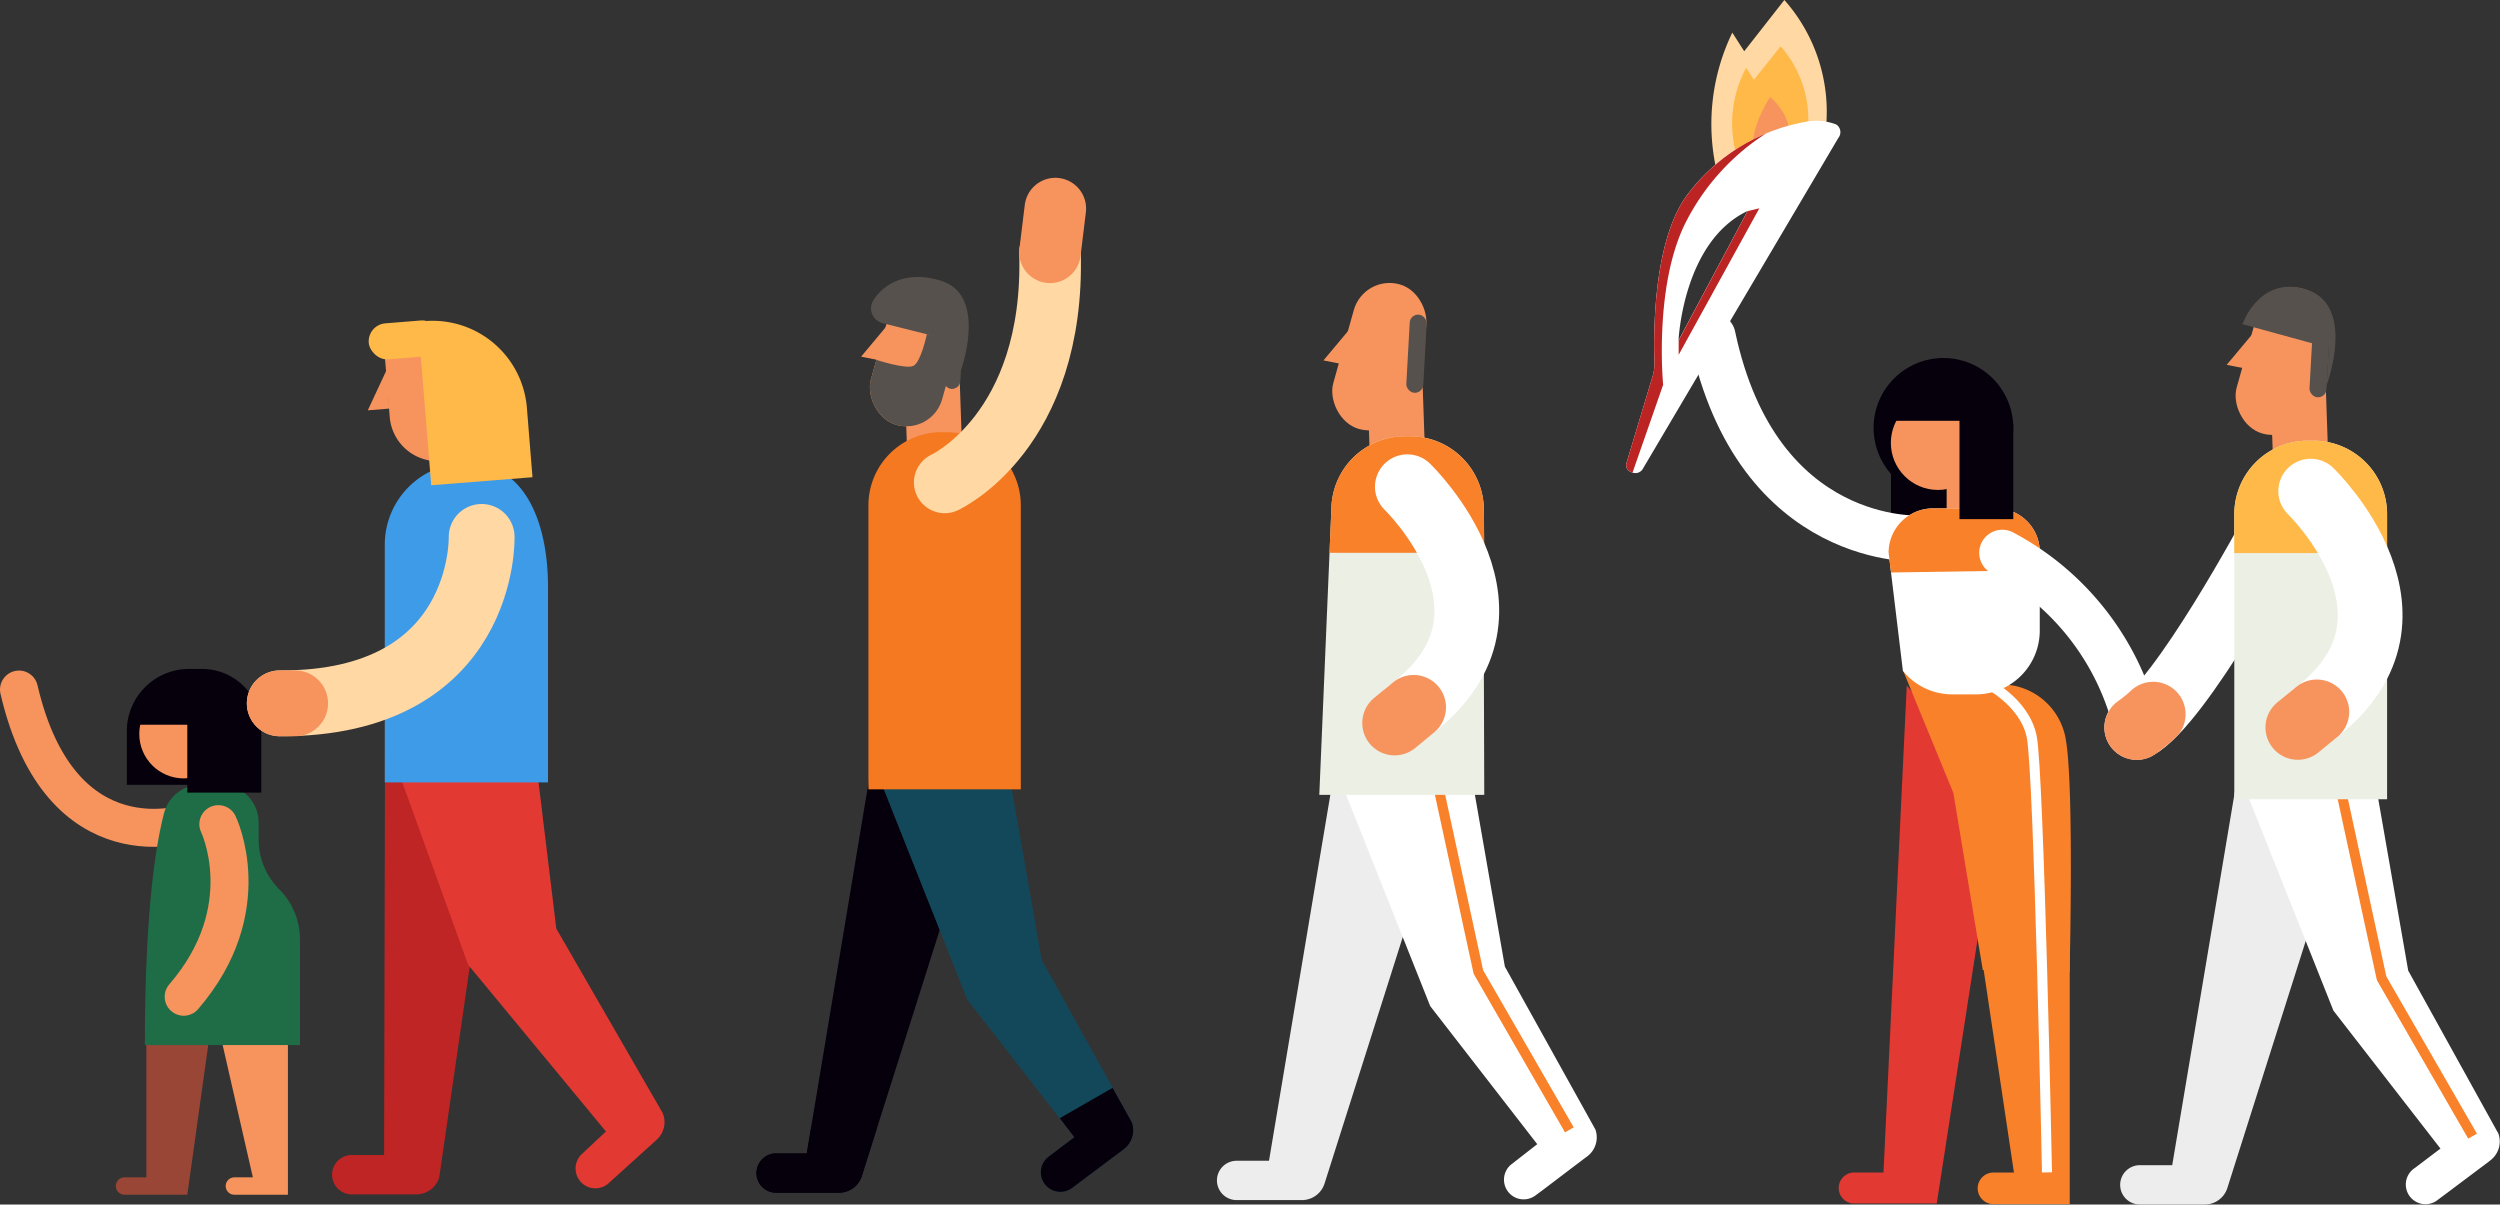 <svg xmlns="http://www.w3.org/2000/svg" xmlns:xlink="http://www.w3.org/1999/xlink" viewBox="0 0 186.86 90.03">
  <rect x="0" y="0" width="186.86" height="90.03" fill="#333333" stroke="none"/>
  <defs>
    <clipPath id="people2a">
      <rect x="65.76" y="20.79" width="5.53" height="11.18" rx="2.77" ry="2.77" transform="translate(9.69 -17.56) rotate(15.7)" fill="#f7945e"/>
    </clipPath>
    <clipPath id="people2b">
      <path d="M121.94,35.29a.65.65,0,0,0,.81-.18S137,11,137.41,10.3a.68.68,0,0,0-.17-1,4.15,4.15,0,0,0-2.24-.2,14.13,14.13,0,0,0-9,5.62c-2.46,3.51-2.41,10.33-2.34,12.31a3.32,3.32,0,0,1-.15,1.13l-1.93,6.41A.55.55,0,0,0,121.94,35.29Zm3.52-9.85s.32-7.37,5.16-9.67Z" fill="#fff"/>
    </clipPath>
  </defs>
  <title>people-2</title>
  <g>
    <g>
      <g>
        <path d="M65,58,60.3,86.22H57.89a1.47,1.47,0,0,0,0,2.93h4.84a1.78,1.78,0,0,0,1.68-1.23L73.88,58Z" fill="#05000c"/>
        <path d="M65.66,58,72.3,74.72,80.3,85l-1.92,1.45a1.46,1.46,0,0,0,1.76,2.34l.57-.43L83.86,86l.14-.11a1.77,1.77,0,0,0,.6-2L77.86,71.74l-3-17.12Z" fill="#13485b"/>
        <path d="M60.64,84.21l-.34,2H57.89a1.47,1.47,0,0,0,0,2.93h4.84a1.78,1.78,0,0,0,1.68-1.23l1.12-3.56Z" fill="#05000c"/>
        <path d="M79.21,83.58,80.3,85l-1.92,1.45a1.46,1.46,0,0,0,1.76,2.34l.57-.43L83.86,86l.14-.11a1.77,1.77,0,0,0,.6-2l-1.44-2.58Z" fill="#05000c"/>
        <g>
          <rect x="67.67" y="24.83" width="4.11" height="10.21" rx="2.05" ry="2.05" transform="translate(-0.99 2.42) rotate(-1.98)" fill="#f7945e"/>
          <g>
            <rect x="65.76" y="20.79" width="5.53" height="11.18" rx="2.77" ry="2.77" transform="translate(9.69 -17.56) rotate(15.7)" fill="#f7945e"/>
            <g clip-path="url(#people2a)">
              <path d="M65.45,26.88s2.27.75,2.83.46,1-2.37,1-2.37l2.44.46-1.54,7.33-5.92-.06V28.55Z" fill="#56514c"/>
            </g>
          </g>
          <polygon points="66.08 27 64.36 26.66 66.71 23.85 66.08 27" fill="#f7945e"/>
          <rect x="70.65" y="23.25" width="1.26" height="5.83" rx="0.63" ry="0.63" transform="translate(1.56 -3.92) rotate(3.18)" fill="#56514c"/>
          <path d="M71.83,27.66s2-5.55-1.45-6.66c-2.46-.79-4.25.1-5.1,1.44A1.14,1.14,0,0,0,66,24.16l4.3,1.08" fill="#56514c"/>
        </g>
        <path d="M70.38,32.31h.45a5.47,5.47,0,0,1,5.47,5.47V59a0,0,0,0,1,0,0H64.91a0,0,0,0,1,0,0V37.77a5.47,5.47,0,0,1,5.47-5.47Z" fill="#f47920"/>
        <g>
          <path d="M70.61,36.06s8.27-3.77,7.87-17.2" fill="none" stroke="#ffd8a4" stroke-linecap="round" stroke-linejoin="round" stroke-width="4.6"/>
          <line x1="78.88" y1="15.59" x2="78.48" y2="18.86" fill="none" stroke="#f7945e" stroke-linecap="round" stroke-miterlimit="10" stroke-width="4.6"/>
        </g>
      </g>
      <g>
        <path d="M14.2,61.48S4.54,64.92,1.42,51.54" fill="none" stroke="#f7945e" stroke-linecap="round" stroke-miterlimit="10" stroke-width="2.84"/>
        <g>
          <path d="M16,75l-5.06,1,0,12H9.31a.65.65,0,0,0,0,1.3H14Z" fill="#994636"/>
          <path d="M16.32,76.7,18.9,88H17.52a.65.65,0,1,0,0,1.3h4v-13Z" fill="#f7945e"/>
          <path d="M10.83,78.11H22.42V70.22a5.29,5.29,0,0,0-1.54-3.74h0a5.28,5.28,0,0,1-1.55-3.73V61.48a2.81,2.81,0,0,0-2.81-2.82H15a2.81,2.81,0,0,0-2.73,2.09C11.63,63.18,10.83,68.2,10.83,78.11Z" fill="#1f6d47"/>
          <path d="M9.48,58.66h4.64V50h0a4.65,4.65,0,0,0-4.64,4.65Z" fill="#05000c"/>
          <circle cx="13.73" cy="54.86" r="3.32" fill="#f7945e"/>
          <path d="M9.82,54.17H14v5.07h5.53V54.41A4.43,4.43,0,0,0,15.08,50h-1l-3.41,2.1Z" fill="#05000c"/>
        </g>
        <g>
          <path d="M28.78,54.6l-.07,31.73H26.29a1.47,1.47,0,0,0,0,2.94h4.85A1.78,1.78,0,0,0,32.83,88L37.67,54.6Z" fill="#bf2525"/>
          <path d="M29.94,58.11l5.05,14,10.3,12.46L43.5,86.25a1.47,1.47,0,1,0,2,2.18l.54-.49,2.93-2.65.13-.12a1.76,1.76,0,0,0,.42-2L41.58,69.41,40,56.39Z" fill="#e23a33"/>
          <path d="M28.76,58.48V40.71a6.1,6.1,0,0,1,6.1-6.1h0c4.53,0,6.1,4.71,6.1,9.24V58.48Z" fill="#3e9be8"/>
          <path d="M36,40.13s.37,12.51-15.09,12.44" fill="none" stroke="#ffd8a4" stroke-linecap="round" stroke-linejoin="round" stroke-width="4.92"/>
          <path d="M20.91,52.57c.39,0,.77,0,1.15,0" fill="none" stroke="#f7945e" stroke-linecap="round" stroke-miterlimit="10" stroke-width="4.92"/>
          <g>
            <path d="M33,34.46h0a3.6,3.6,0,0,1-3.87-3.29l-.33-4.1a2.81,2.81,0,0,1,0-.58c.14-1.72,6.56-2.31,7-.71a3.42,3.42,0,0,1,.13.71l.33,4.1A3.6,3.6,0,0,1,33,34.46Z" fill="#f7945e"/>
            <polygon points="29.08 30.54 27.49 30.67 29 27.43 29.08 30.54" fill="#f7945e"/>
            <path d="M32.23,36.27,31.24,24l.53,0a7.07,7.07,0,0,1,7.61,6.46l.42,5.21Z" fill="#ffb948"/>
            <rect x="27.55" y="24.06" width="5.38" height="2.7" rx="1.35" ry="1.35" transform="translate(-1.95 2.52) rotate(-4.63)" fill="#ffb948"/>
          </g>
        </g>
        <path d="M16.32,61.6s3.08,6.33-2.59,12.9" fill="none" stroke="#f7945e" stroke-linecap="round" stroke-miterlimit="10" stroke-width="2.84"/>
      </g>
    </g>
    <g>
      <g>
        <g>
          <path d="M99.6,58.42,94.85,86.76H92.43a1.47,1.47,0,0,0,0,2.94h4.85A1.78,1.78,0,0,0,99,88.47l9.52-30Z" fill="#ededed"/>
          <path d="M100.23,58.45,106.9,75.2l8,10.32L113,87a1.47,1.47,0,1,0,1.77,2.35l.58-.43,3.15-2.39.14-.1a1.78,1.78,0,0,0,.61-2l-6.77-12.18-3-17.19Z" fill="#fff"/>
          <g>
            <rect x="102.25" y="25.1" width="4.13" height="10.26" rx="2.06" ry="2.06" transform="translate(-0.98 3.61) rotate(-1.98)" fill="#f7945e"/>
            <rect x="100.32" y="21.05" width="5.56" height="11.23" rx="2.78" ry="2.78" transform="translate(11.06 -26.91) rotate(15.7)" fill="#f7945e"/>
            <polygon points="100.65 27.28 98.92 26.94 101.28 24.12 100.65 27.28" fill="#f7945e"/>
            <rect x="105.24" y="23.52" width="1.27" height="5.85" rx="0.63" ry="0.63" transform="translate(1.63 -5.84) rotate(3.18)" fill="#56514c"/>
          </g>
          <polyline points="107.42 58.42 110.5 72.65 117.3 84.45" fill="none" stroke="#f8812a" stroke-linejoin="round" stroke-width="0.75"/>
          <path d="M110.91,50.05c0-.27,0-.54,0-.81V38.1a5.51,5.51,0,0,0-5.49-5.49H105a5.51,5.51,0,0,0-5.49,5.49l-.9,21.31h12.33Z" fill="#ebefe4"/>
          <path d="M110.91,38.1a5.51,5.51,0,0,0-5.49-5.49H105a5.51,5.51,0,0,0-5.49,5.49l-.14,3.22h11.58Z" fill="#f8812a"/>
          <g>
            <path d="M105.19,36.38s10,9.63,0,16.84" fill="none" stroke="#fff" stroke-linecap="round" stroke-linejoin="round" stroke-width="4.84"/>
            <line x1="105.66" y1="52.87" x2="104.24" y2="54.04" fill="none" stroke="#f7945e" stroke-linecap="round" stroke-miterlimit="10" stroke-width="4.84"/>
          </g>
        </g>
        <g>
          <g>
            <polygon points="141.34 33.67 141.34 38.8 147.09 38.8 147.09 30.17 141.34 33.67" fill="#05000c"/>
            <circle cx="145.26" cy="31.98" r="5.22" fill="#05000c"/>
            <circle cx="144.85" cy="33.1" r="3.52" fill="#f7945e"/>
            <rect x="145.5" y="34.88" width="2.62" height="4.38" rx="1.31" ry="1.31" fill="#f7945e"/>
            <path d="M143.52,40.25S131.35,41,128,25.13" fill="none" stroke="#fff" stroke-linecap="round" stroke-linejoin="round" stroke-width="3.45"/>
            <path d="M147.48,67.24l3.05,20.4H149A1.16,1.16,0,0,0,149,90h5.7V68.34Z" fill="#f8812a"/>
            <path d="M142.52,51.24l-1.74,36.4H138.7a1.16,1.16,0,1,0,0,2.31h6.06l4.72-30.54Z" fill="#e23a33"/>
            <path d="M150.48,51.24a4.91,4.91,0,0,1,3.94,4.12c.61,3.63.27,17.29.27,17.29l-6.49-.15L146,59.26l-3.75-9.12Z" fill="#f8812a"/>
            <path d="M148.37,51s2.95,1.4,3.49,4.07S153,87.63,153,87.63" fill="none" stroke="#fff" stroke-linejoin="round" stroke-width="0.75"/>
            <path d="M147.71,51.9h-1.8a4.74,4.74,0,0,1-3.68-1.76l-1.07-8.86A3.32,3.32,0,0,1,144.48,38h4.73a3.26,3.26,0,0,1,3.25,3.25v5.94A4.77,4.77,0,0,1,147.71,51.9Z" fill="#fff"/>
            <path d="M141.16,41.28A3.32,3.32,0,0,1,144.48,38h4.73a3.26,3.26,0,0,1,3.25,3.25v1.37l-11.12.17Z" fill="#f8812a"/>
            <path d="M149.66,41.32a19.88,19.88,0,0,1,10.05,13" fill="none" stroke="#fff" stroke-linecap="round" stroke-linejoin="round" stroke-width="3.45"/>
            <polygon points="141.34 31.45 146.46 31.45 146.46 38.8 150.48 38.8 150.48 31.69 146.81 27.98 143.33 28.79 141.34 31.45" fill="#05000c"/>
          </g>
          <g>
            <g>
              <path d="M167.11,58.76l-4.75,28.33h-2.42a1.47,1.47,0,0,0,0,2.94h4.85a1.77,1.77,0,0,0,1.69-1.23l9.52-30Z" fill="#ededed"/>
              <path d="M167.74,58.78l6.67,16.76,8,10.31-1.93,1.46a1.47,1.47,0,1,0,1.77,2.34l.58-.43L186,86.84l.14-.11a1.77,1.77,0,0,0,.6-2L180,72.55l-3-17.19Z" fill="#fff"/>
              <g>
                <rect x="169.76" y="25.44" width="4.13" height="10.26" rx="2.06" ry="2.06" transform="translate(-0.95 5.94) rotate(-1.98)" fill="#f7945e"/>
                <rect x="167.84" y="21.38" width="5.56" height="11.23" rx="2.78" ry="2.78" transform="translate(13.67 -45.16) rotate(15.7)" fill="#f7945e"/>
                <polygon points="168.16 27.61 166.43 27.27 168.79 24.45 168.16 27.61" fill="#f7945e"/>
                <rect x="172.75" y="23.85" width="1.27" height="5.85" rx="0.63" ry="0.63" transform="translate(1.75 -9.58) rotate(3.18)" fill="#56514c"/>
              </g>
              <path d="M169.88,39.73S163,52.57,159.71,54.37" fill="none" stroke="#fff" stroke-linecap="round" stroke-linejoin="round" stroke-width="4.84"/>
              <path d="M160.94,53.38a11.12,11.12,0,0,1-1.23,1" fill="none" stroke="#f7945e" stroke-linecap="round" stroke-miterlimit="10" stroke-width="4.84"/>
              <polyline points="174.93 58.89 178.01 73.12 184.81 84.92" fill="none" stroke="#f8812a" stroke-linejoin="round" stroke-width="0.75"/>
              <path d="M172.48,32.94h.45a5.49,5.49,0,0,1,5.49,5.49V59.74a0,0,0,0,1,0,0H167a0,0,0,0,1,0,0V38.43a5.49,5.49,0,0,1,5.49-5.49Z" fill="#ebefe4"/>
              <path d="M172.48,32.94h.45a5.49,5.49,0,0,1,5.49,5.49v2.91a0,0,0,0,1,0,0H167a0,0,0,0,1,0,0V38.43A5.49,5.49,0,0,1,172.48,32.94Z" fill="#ffb948"/>
              <g>
                <path d="M172.71,36.71s10,9.63,0,16.85" fill="none" stroke="#fff" stroke-linecap="round" stroke-linejoin="round" stroke-width="4.84"/>
                <line x1="173.17" y1="53.21" x2="171.75" y2="54.37" fill="none" stroke="#f7945e" stroke-linecap="round" stroke-miterlimit="10" stroke-width="4.84"/>
              </g>
            </g>
            <path d="M174.06,26l-6.45-1.77s1.19-3.5,4.52-2.67c4.1,1,1.78,7.2,1.78,7.2" fill="#56514c"/>
          </g>
        </g>
      </g>
      <g>
        <g>
          <path d="M136.43,10a12.58,12.58,0,0,0-3.06-10l-3,3.83-.89-1.39a15.69,15.69,0,0,0-1.2,10.2Z" fill="#ffd8a4"/>
          <path d="M135.09,10a8.25,8.25,0,0,0-2-6.54l-2,2.51-.57-.91a8.75,8.75,0,0,0-.79,6.29Z" fill="#ffb948"/>
          <path d="M133.7,10s.27-1.23-1.39-2.76c0,0-1.52,2.26-1.28,4.08Z" fill="#f7945e"/>
        </g>
        <g>
          <path d="M121.94,35.29a.65.65,0,0,0,.81-.18S137,11,137.41,10.3a.68.68,0,0,0-.17-1,4.15,4.15,0,0,0-2.24-.2,14.13,14.13,0,0,0-9,5.62c-2.46,3.51-2.41,10.33-2.34,12.31a3.32,3.32,0,0,1-.15,1.13l-1.93,6.41A.55.55,0,0,0,121.94,35.29Zm3.52-9.85s.32-7.37,5.16-9.67Z" fill="#fff"/>
          <g clip-path="url(#people2b)">
            <path d="M121.09,38l3.22-9.24s-.69-7.14,1.57-11.9a17.05,17.05,0,0,1,6.3-7l-11.37,2.9-.49,25.35Z" fill="#bc2424"/>
            <polygon points="131.5 15.57 130.62 15.78 125.47 25.44 125.47 26.52 131.5 15.57" fill="#bc2424"/>
          </g>
        </g>
      </g>
    </g>
  </g>
</svg>
